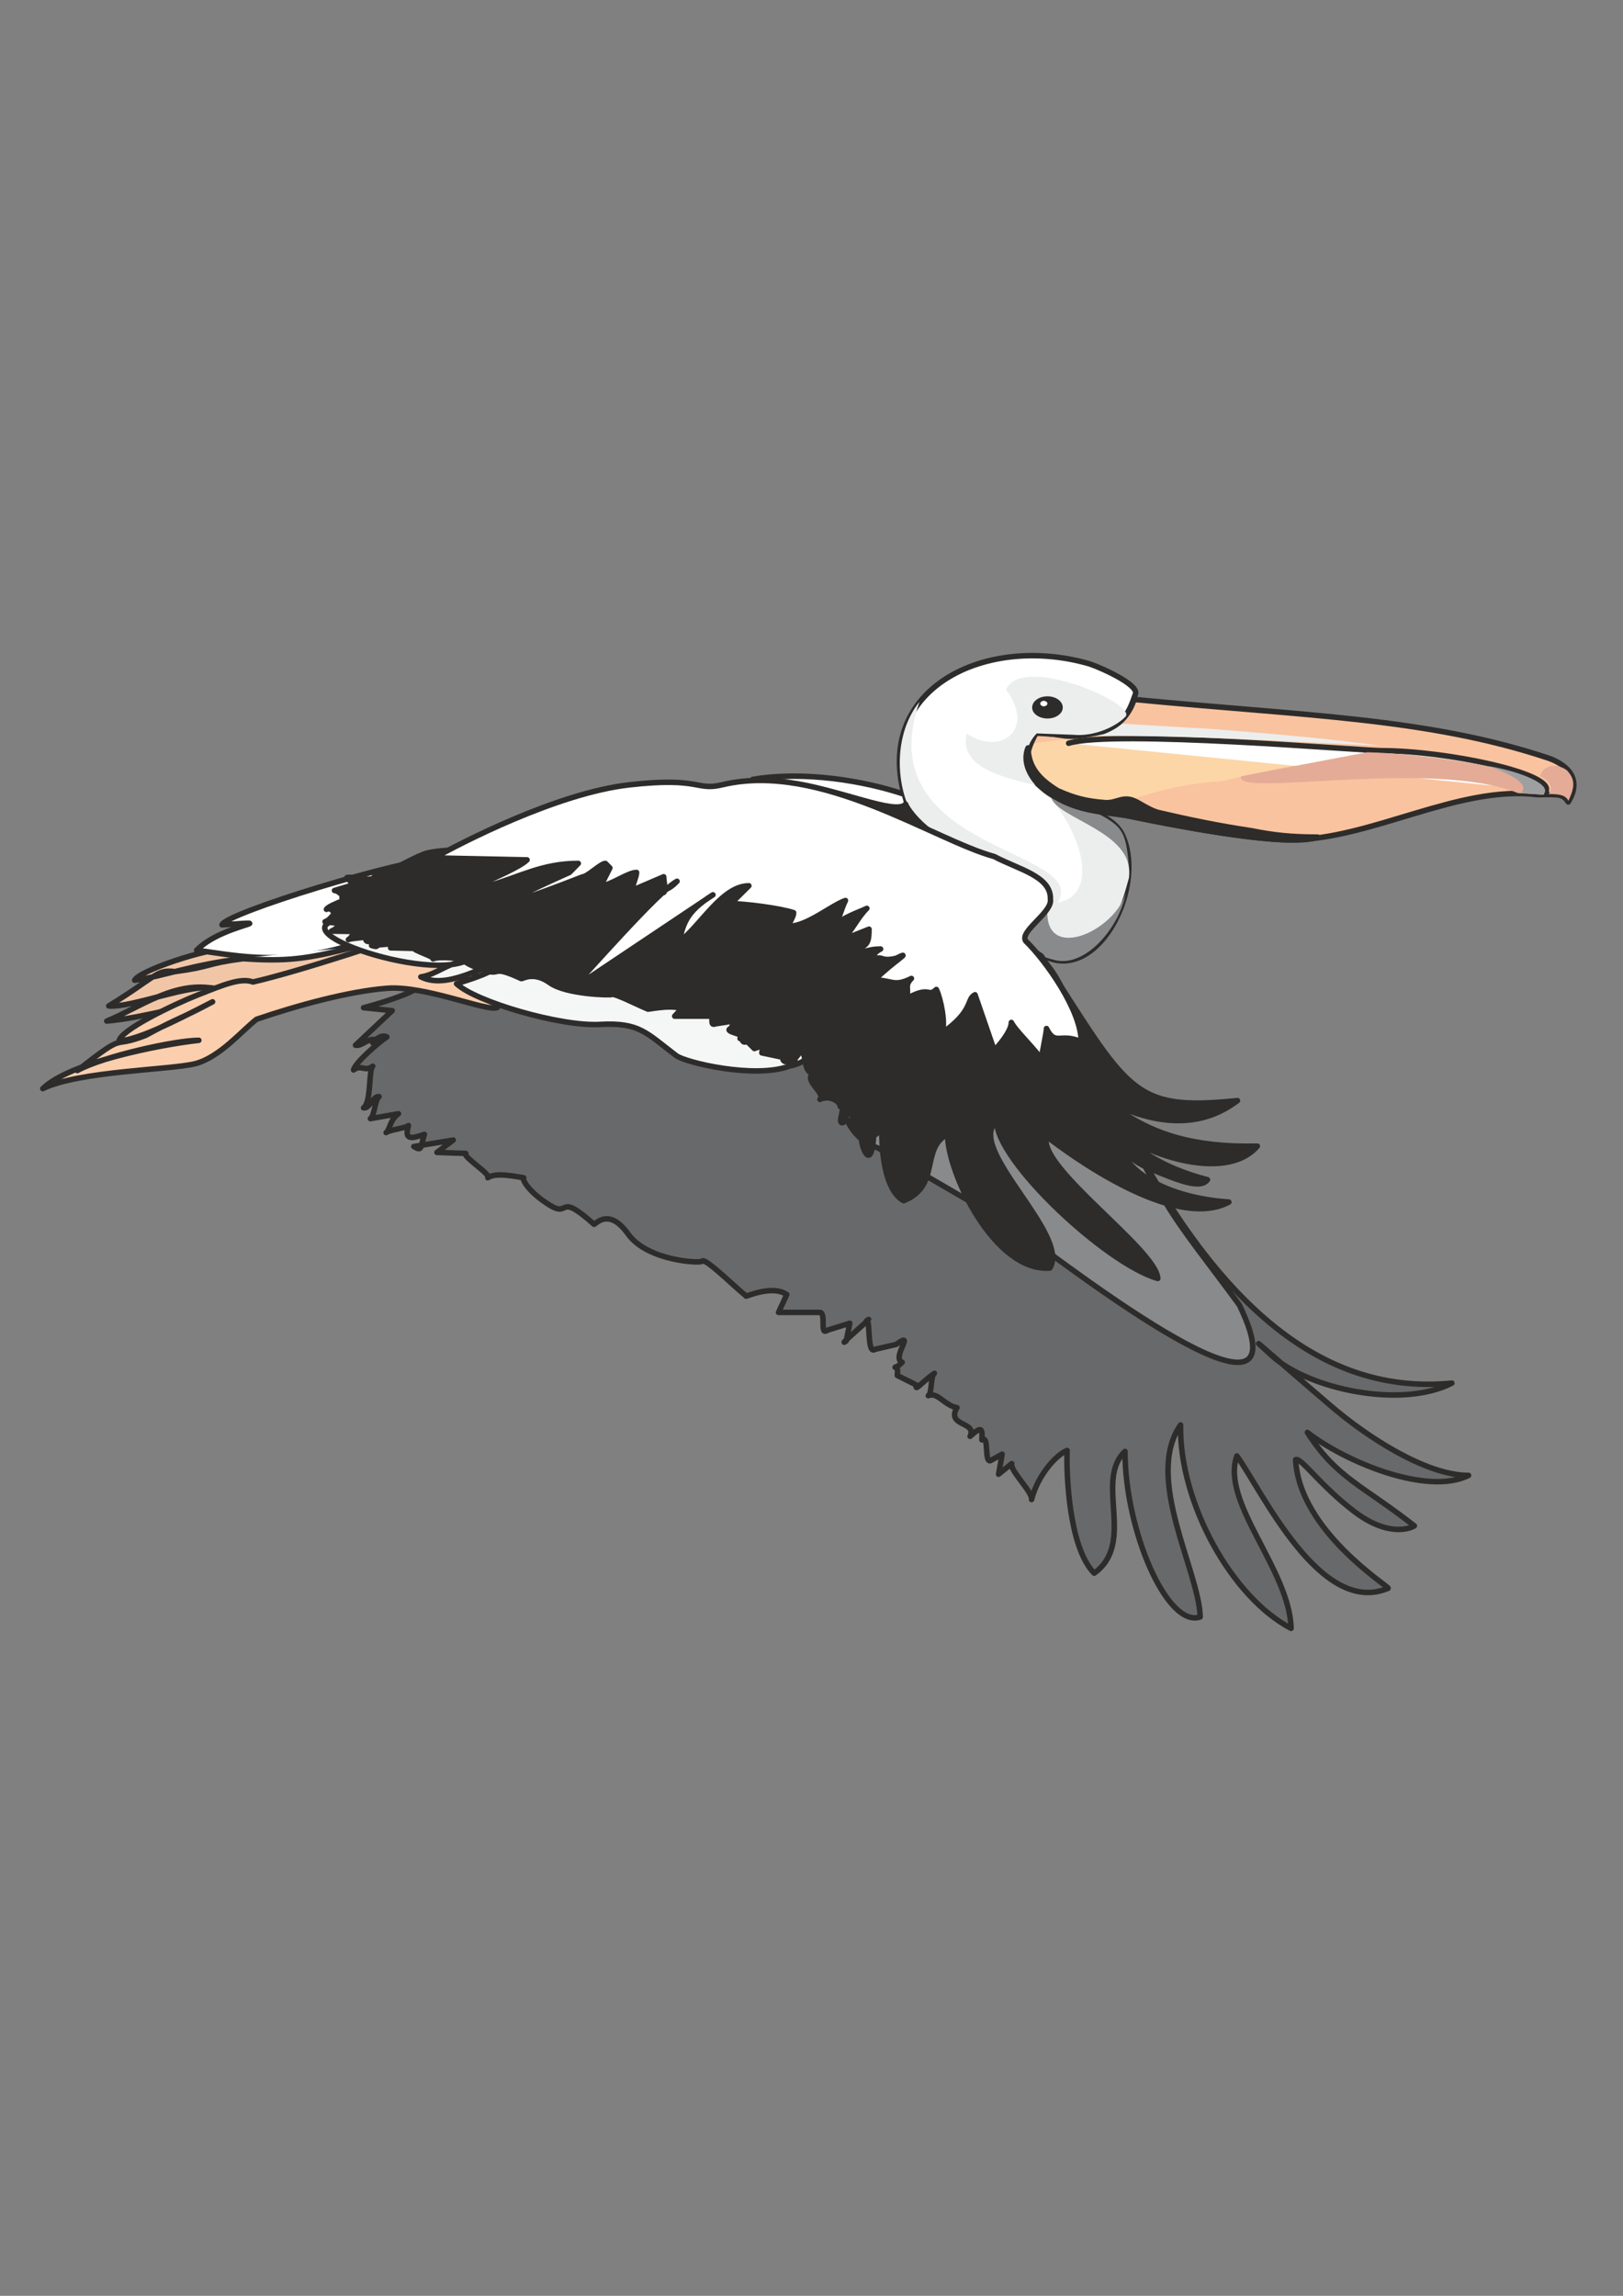 <?xml version="1.0" encoding="utf-8"?>
<!-- Created by UniConvertor 2.0rc4 (https://sk1project.net/) -->
<svg xmlns="http://www.w3.org/2000/svg" height="841.89pt" viewBox="0 0 595.276 841.89" width="595.276pt" version="1.1" xmlns:xlink="http://www.w3.org/1999/xlink" id="86228e70-f611-11ea-b9b0-dcc15c148e23">

<rect x="0" y="0" width="595.276" height="841.89" fill="#808080" stroke="none"/>

<g>
	<path style="stroke-linejoin:round;stroke:#2d2c2b;stroke-linecap:round;stroke-miterlimit:10.433;stroke-width:2.016;fill:#68696a;" d="M 179.99,349.089 C 175.886,350.889 144.926,359.745 142.046,361.905 144.206,362.337 150.326,362.337 152.63,362.553 149.678,364.857 137.078,368.601 133.334,369.537 L 143.846,370.617 130.382,383.289 C 132.542,383.793 134.99,380.769 137.294,381.201 135.062,384.801 138.806,378.537 141.902,380.265 138.806,382.281 130.238,389.697 129.662,392.361 132.614,390.201 133.694,393.225 136.718,390.993 135.134,392.145 136.286,404.169 133.334,406.257 135.566,406.689 136.862,401.721 139.022,402.153 137.51,403.161 137.438,409.065 135.854,410.217 L 146.15,408.417 C 143.054,410.505 143.054,414.249 141.614,415.329 143.054,414.249 148.382,413.817 149.822,412.737 148.31,417.921 150.398,417.777 155.654,415.977 154.142,421.089 154.79,422.241 151.766,420.441 L 166.238,418.065 160.262,422.601 170.846,422.961 C 169.334,423.969 180.422,430.809 178.91,431.889 182.006,429.729 189.71,431.601 192.086,431.889 191.294,432.393 194.03,437.289 201.662,441.969 209.366,446.721 204.182,436.713 217.862,448.953 218.438,449.025 223.262,442.545 230.39,452.553 237.518,462.489 257.102,463.353 257.534,462.489 258.398,460.689 272.582,474.945 273.734,475.161 272.294,476.241 282.878,470.769 288.566,474.729 L 285.542,481.281 300.806,481.281 C 303.038,481.641 300.59,489.921 303.398,487.833 L 311.678,485.241 310.382,491.721 C 305.918,494.961 322.334,480.993 317.798,484.377 319.31,483.225 317.942,496.977 320.894,494.817 L 328.67,493.017 C 336.158,487.617 326.726,497.913 330.902,499.569 325.862,504.321 329.822,497.841 329.102,504.393 L 336.158,507.921 C 335.294,510.585 338.174,506.769 342.71,503.601 341.198,504.609 341.99,510.657 340.478,511.809 343.862,510.297 346.382,515.409 350.99,516.201 346.958,523.185 358.406,521.169 355.814,526.713 360.422,522.465 360.278,524.337 360.134,528.009 363.014,525.921 360.71,537.513 363.662,535.425 L 367.55,533.265 366.254,540.609 371.078,536.721 C 370.214,539.097 378.926,547.305 378.35,549.897 380.654,540.825 387.494,533.409 391.382,531.897 391.094,539.385 391.814,567.249 401.318,576.897 416.726,565.881 401.318,542.985 412.622,532.257 412.622,561.201 428.102,597.129 440.198,592.953 439.91,576.393 419.534,541.905 432.998,522.537 432.494,551.265 452.006,585.969 473.534,597.129 473.03,575.529 447.614,550.977 453.662,533.913 462.806,546.585 484.262,592.953 509.102,582.441 510.182,582.153 476.558,561.705 475.19,535.281 477.134,534.273 484.046,544.641 496.718,554.289 509.39,563.937 517.526,560.337 518.75,559.545 499.742,544.641 490.094,541.905 479.51,525.273 493.406,536.073 523.502,548.601 538.622,541.041 522.854,541.041 500.966,526.641 487.79,515.265 469.646,499.785 452.942,484.953 466.622,497.265 480.23,509.577 514.286,516.633 532.502,507.201 481.526,512.169 434.798,474.297 391.814,367.089 383.678,351.393 381.662,335.337 285.758,328.353 271.79,327.345 196.622,341.961 179.99,349.089 L 179.99,349.089 Z" />
	<path style="stroke-linejoin:round;stroke:#2d2c2b;stroke-linecap:round;stroke-miterlimit:10.433;stroke-width:2.016;fill:#f1c6a7;" d="M 179.918,340.737 C 172.79,343.761 131.822,351.897 103.094,361.689 97.118,363.705 84.302,370.113 75.014,369.249 65.726,368.313 53.918,373.137 39.158,374.433 51.47,369.393 64.214,359.385 79.262,362.625 71.486,359.961 48.446,369.681 39.878,368.889 57.95,357.801 57.086,355.497 64.286,356.289 77.822,354.489 75.23,353.409 88.766,351.609 70.694,353.625 59.894,358.089 49.382,359.457 50.966,356.073 74.942,347.865 84.806,347.649 94.742,347.361 102.518,347.577 106.046,350.097 123.038,346.569 159.902,335.265 172.43,330.585 173.15,330.729 181.862,340.449 179.918,340.737 L 179.918,340.737 Z" />
	<path style="stroke-linejoin:round;stroke:#2d2c2b;stroke-linecap:round;stroke-miterlimit:10.433;stroke-width:2.016;fill:#fbcead;" d="M 94.094,373.785 C 88.91,377.745 80.702,387.681 71.63,390.057 62.486,392.361 29.006,392.721 15.686,399.201 25.406,389.769 57.59,383.217 72.926,381.489 64.718,381.417 37.862,387.321 28.358,392.577 47.438,377.601 39.806,385.017 53.414,379.689 65.438,373.137 65.87,373.857 77.966,367.377 61.694,375.729 52.334,380.409 43.622,381.921 43.766,377.889 63.566,368.385 72.71,364.785 81.998,361.113 88.334,358.449 92.798,360.105 109.718,356.217 146.438,344.193 158.966,339.225 159.83,339.297 184.238,369.105 182.366,369.465 178.766,371.121 156.014,361.329 141.974,362.409 127.934,363.489 108.854,368.745 94.094,373.785 L 94.094,373.785 Z" />
	<path style="stroke-linejoin:round;stroke:#2d2c2b;stroke-linecap:round;stroke-miterlimit:10.433;stroke-width:2.016;fill:#f9c39f;" d="M 564.038,291.417 C 572.102,291.273 573.254,291.201 575.198,294.081 581.534,283.785 571.526,279.177 567.566,277.881 523.286,263.193 477.782,262.473 416.006,256.497 415.718,256.497 414.278,264.705 404.846,267.729 395.414,270.681 392.246,269.529 380.078,268.809 373.454,276.873 376.982,284.865 382.958,288.897 388.934,292.929 392.606,296.097 401.318,297.177 410.03,298.257 415.286,299.553 415.718,299.625 416.222,299.697 456.326,308.193 473.75,307.977 503.27,307.689 535.022,287.817 564.038,291.417 L 564.038,291.417 Z" />
	<path style="fill:#fdd6a7;" d="M 448.19,286.449 C 425.942,287.673 409.958,295.593 407.078,295.593 406.214,295.593 372.95,290.841 378.422,272.769 405.854,267.513 465.758,272.409 508.526,275.289 504.062,275.289 474.254,280.185 448.19,286.449 L 448.19,286.449 Z" />
	<path style="stroke-linejoin:round;stroke:#2d2c2b;stroke-linecap:round;stroke-miterlimit:10.433;stroke-width:2.016;fill:#ffffff;" d="M 567.062,290.049 C 569.87,283.569 530.198,275.289 506.87,275.289 499.238,275.289 408.374,267.513 391.958,272.553" />
	<path style="fill:#e4ab96;" d="M 501.398,275.865 C 520.046,276.153 571.094,282.417 566.198,291.417 L 556.766,290.841 C 524.942,278.025 451.718,292.713 455.246,284.649 L 501.398,275.865 Z" />
	<path style="fill:#9e9fa1;" d="M 546.182,280.977 C 565.766,288.177 555.902,291.129 558.35,290.841 L 565.982,291.417 C 570.014,287.601 556.55,282.705 546.182,280.977 L 546.182,280.977 Z" />
	<path style="fill:#e4ab96;" d="M 574.694,282.489 C 571.166,279.825 566.198,280.185 564.83,284.649 568.862,286.377 569.438,289.185 567.998,291.201 572.174,291.129 574.19,291.633 575.27,293.649 577.43,288.969 578.006,285.945 574.694,282.489 L 574.694,282.489 Z" />
	<path style="fill:#eceded;" d="M 409.814,265.281 L 445.238,267.369 C 465.398,268.953 487.862,270.897 506.438,273.489 469.502,271.761 434.582,269.457 394.838,269.889 400.238,269.313 406.43,267.369 409.814,265.281 L 409.814,265.281 Z" />
	<path style="stroke-linejoin:round;stroke:#2d2c2b;stroke-linecap:round;stroke-miterlimit:10.433;stroke-width:2.016;fill:#ffffff;" d="M 404.63,268.233 C 388.502,271.761 391.454,268.809 380.006,268.809 364.958,295.305 405.206,291.561 411.758,306.393 421.118,327.201 399.734,365.433 378.926,347.865 378.422,347.505 378.566,348.225 377.918,347.649 370.142,339.081 386.558,339.081 385.262,327.417 380.294,314.529 338.462,310.209 333.638,297.609 316.79,253.977 360.206,231.945 399.662,243.465 404.558,245.121 417.878,251.241 416.438,254.553 413.918,262.113 411.758,265.353 404.63,268.233 L 404.63,268.233 Z" />
	<path style="stroke-linejoin:round;stroke:#2d2c2b;stroke-linecap:round;stroke-miterlimit:10.433;stroke-width:2.016;fill:#ffffff;" d="M 331.694,291.273 C 316.862,286.305 295.046,282.633 276.11,285.801 292.67,285.873 324.854,297.465 341.63,305.385 333.854,300.489 333.494,297.465 331.694,291.273 L 331.694,291.273 Z" />
	<path style="stroke-linejoin:round;stroke:#2d2c2b;stroke-linecap:round;stroke-miterlimit:10.433;stroke-width:2.016;fill:#898a8c;" d="M 297.566,351.609 C 295.982,353.121 298.07,360.033 300.95,379.905 310.238,398.481 305.198,414.897 322.262,421.089 322.262,421.089 371.798,449.889 371.798,449.889 392.606,465.009 481.022,533.481 454.598,478.617 445.166,465.585 434.078,451.977 427.67,441.177 418.886,426.345 409.31,408.273 401.75,392.217 392.606,372.849 390.014,356.073 377.702,348.009 371.222,343.329 364.094,339.657 354.158,338.073 344.222,335.769 329.606,332.817 325.43,332.313 319.238,331.017 303.038,329.937 299.87,329.721 295.19,334.329 300.59,347.001 297.566,351.609 L 297.566,351.609 Z" />
	<path style="fill:#eceded;" d="M 412.766,262.833 C 417.302,258.225 374.75,239.505 368.99,252.897 379.934,267.801 366.974,277.233 354.59,269.025 351.638,280.977 366.83,285.225 382.166,288.393 374.39,282.633 375.254,274.137 380.222,268.953 L 393.83,269.457 C 401.75,270.177 409.67,266.145 412.766,262.833 L 412.766,262.833 Z M 380.942,287.817 C 397.862,304.593 404.63,330.945 384.974,331.233 380.006,342.897 385.334,348.225 395.054,345.129 408.518,340.017 410.174,336.273 414.062,321.945 415.718,308.913 400.886,296.745 380.942,287.817 L 380.942,287.817 Z M 337.238,257.361 C 318.086,312.297 399.518,311.073 388.07,330.801 386.558,331.233 386.846,331.233 385.262,331.233 384.398,329.937 385.982,326.625 384.182,325.689 383.606,319.281 353.15,310.497 337.886,303.297 328.67,293.145 326.438,270.753 337.238,257.361 L 337.238,257.361 Z" />
	<path style="stroke-linejoin:round;stroke:#2d2c2b;stroke-linecap:round;stroke-miterlimit:10.433;stroke-width:2.016;fill:#2d2c2b;" d="M 294.974,288.465 C 306.566,289.113 329.03,299.193 332.126,294.873 333.422,297.969 338.606,303.585 342.638,305.817 327.518,299.049 312.038,293.217 294.974,288.465 L 294.974,288.465 Z" />
	<path style="fill:#2d2c2b;" d="M 384.182,255.345 C 387.278,255.345 389.798,257.145 389.798,259.449 389.798,261.681 387.278,263.481 384.182,263.481 381.086,263.481 378.566,261.681 378.566,259.449 378.566,257.145 381.086,255.345 384.182,255.345 L 384.182,255.345 Z" />
	<path style="fill:#ffffff;" d="M 382.814,257.001 C 383.534,257.001 384.182,257.505 384.182,258.009 384.182,258.513 383.534,259.017 382.814,259.017 382.166,259.017 381.518,258.513 381.518,258.009 381.518,257.505 382.166,257.001 382.814,257.001 L 382.814,257.001 Z" />
	<path style="fill:#898a8c;" d="M 399.59,296.745 C 395.342,296.097 390.23,294.153 385.406,291.273 384.902,299.193 412.118,303.657 414.062,318.057 412.982,303.729 411.326,302.721 399.59,296.745 L 399.59,296.745 Z" />
	<path style="stroke-linejoin:round;stroke:#2d2c2b;stroke-linecap:round;stroke-miterlimit:10.433;stroke-width:2.016;fill:#2d2c2b;" d="M 377.054,274.281 C 377.27,281.481 381.158,285.729 387.854,289.905 393.902,292.641 398.366,293.793 404.99,294.297 409.454,294.801 411.686,291.633 416.294,293.793 417.806,294.441 421.622,297.033 424.574,297.897 436.022,300.561 447.038,302.865 458.774,304.593 467.342,306.321 473.75,306.969 483.254,306.969 473.39,310.857 431.846,303.009 415.502,299.409 404.918,297.753 395.99,297.609 387.134,292.281 380.438,288.969 374.246,281.265 377.054,274.281 L 377.054,274.281 Z" />
	<path style="fill:#898a8c;" d="M 387.062,352.113 C 383.174,351.177 375.182,348.729 374.75,343.401 377.774,338.577 386.342,335.121 385.046,328.137 378.638,354.633 408.158,343.041 412.982,327.417 410.174,341.097 397.718,354.705 387.062,352.113 L 387.062,352.113 Z" />
	<path style="stroke-linejoin:round;stroke:#2d2c2b;stroke-linecap:round;stroke-miterlimit:10.433;stroke-width:2.016;fill:#ffffff;" d="M 162.998,314.529 C 147.374,314.961 82.43,334.977 81.422,339.153 104.75,337.569 81.926,338.577 72.134,348.441 88.694,350.745 103.886,354.129 129.59,346.353 155.294,338.505 191.582,319.425 203.894,313.665 190.214,313.161 178.118,314.313 162.998,314.529 L 162.998,314.529 Z" />
	<path style="stroke-linejoin:round;stroke:#2d2c2b;stroke-linecap:round;stroke-miterlimit:10.433;stroke-width:2.016;fill:#ffffff;" d="M 87.83,351.465 C 105.326,352.761 112.526,351.681 130.238,347.217" />
	<path style="stroke-linejoin:round;stroke:#2d2c2b;stroke-linecap:round;stroke-miterlimit:10.433;stroke-width:2.016;fill:#f5f6f6;" d="M 289.646,390.921 C 276.83,395.745 251.342,389.625 248.03,387.105 237.014,378.753 234.566,374.865 220.094,375.657 205.622,376.521 174.302,367.305 167.462,360.753 172.358,359.097 180.926,356.937 185.822,352.041 177.614,353.697 164.222,363.129 154.358,358.233 159.83,357.513 164.726,352.833 169.694,352.833 149.966,359.385 87.11,335.409 139.454,336.417 180.566,336.417 243.422,350.385 279.566,365.145 291.086,370.113 307.574,387.177 289.646,390.921 L 289.646,390.921 Z" />
	<path style="stroke-linejoin:round;stroke:#2d2c2b;stroke-linecap:round;stroke-miterlimit:10.433;stroke-width:2.016;fill:#2d2c2b;" d="M 156.734,312.801 C 153.278,313.665 145.142,318.417 142.694,319.281 144.566,319.497 137.222,320.361 136.934,322.089 134.486,323.097 130.454,321.369 127.286,321.801 L 129.59,324.465 122.678,326.553 C 124.55,326.769 124.406,327.993 126.422,328.209 124.478,329.721 125.486,328.857 128.006,329.505 125.486,330.369 120.23,332.385 119.726,333.465 122.246,332.529 121.238,335.049 123.686,334.113 122.39,334.617 121.67,337.065 119.222,338.001 121.094,338.145 123.83,338.649 125.702,338.937 124.406,339.369 122.822,341.025 121.526,341.457 L 131.606,341.601 C 128.942,342.465 128.942,344.049 127.79,344.553 128.942,344.049 133.406,343.905 134.63,343.473 133.334,345.633 135.062,345.561 139.454,344.769 138.23,347.001 138.734,347.505 136.286,346.713 L 148.31,345.705 143.27,347.577 152.126,347.793 C 150.83,348.225 160.118,351.105 158.822,351.609 161.414,350.601 167.822,351.537 169.766,351.609 169.19,351.825 171.422,353.913 177.83,355.857 184.238,357.873 179.846,353.625 191.222,358.881 191.726,358.953 195.758,356.145 201.662,360.393 207.638,364.713 223.91,365.001 224.342,364.713 225.062,363.849 236.726,369.969 237.662,369.969 236.582,370.545 245.294,368.241 250.046,369.825 L 247.454,372.633 260.198,372.633 C 262.142,372.849 260.054,376.377 262.43,375.441 L 269.342,374.361 268.19,377.025 C 264.518,378.465 275.174,379.329 271.43,380.841 272.654,380.337 271.646,382.857 274.094,381.921 L 276.686,384.513 C 282.95,382.209 278.99,384.369 282.518,385.089 278.342,387.033 279.998,383.361 279.422,386.097 L 287.27,387.753 C 286.694,388.833 287.846,390.201 291.59,388.833 290.222,389.337 294.542,385.089 293.318,385.521 296.126,384.945 294.254,393.153 298.142,393.585 294.758,396.537 302.966,400.713 300.734,403.161 304.694,401.289 308.294,404.313 308.15,405.753 310.598,404.961 306.71,412.521 309.23,411.657 L 313.406,403.665 312.47,410.577 316.07,417.417 C 315.35,418.425 319.454,431.529 320.462,416.337 323.99,415.041 320.534,412.449 323.63,411.657 323.198,415.257 322.91,435.561 331.406,440.313 345.086,434.913 337.454,421.305 347.534,415.905 347.534,430.305 364.886,466.521 385.046,465.009 392.75,452.697 353.654,420.729 365.606,411.153 365.174,425.409 405.566,463.353 424.646,468.825 424.142,458.169 379.934,427.641 383.894,416.769 392.03,423.033 430.55,451.617 450.71,440.817 451.646,440.673 417.446,440.241 409.382,418.569 411.11,418.065 410.39,423.681 421.622,428.505 432.854,433.185 440.27,436.065 442.862,432.609 425.078,428.001 416.222,420.729 406.862,412.521 417.518,422.745 449.342,434.121 461.15,420.297 436.814,420.873 423.422,415.329 413.342,409.065 398.15,399.561 383.39,392.433 395.414,398.481 407.51,404.529 432.134,420.081 453.878,403.593 414.782,407.625 413.99,399.993 381.95,350.601 367.982,340.449 320.03,318.633 234.998,315.177 222.614,314.745 171.494,309.201 156.734,312.801 L 156.734,312.801 Z" />
	<path style="stroke-linejoin:round;stroke:#2d2c2b;stroke-linecap:round;stroke-miterlimit:10.433;stroke-width:2.016;fill:#ffffff;" d="M 364.67,314.097 C 373.598,318.849 385.622,321.297 385.262,329.793 386.054,334.617 373.598,341.673 376.262,345.129 383.606,352.257 396.566,370.473 396.566,381.993 388.79,378.609 387.062,383.721 383.822,377.169 383.822,378.825 381.95,386.961 381.95,388.617 380.294,385.305 372.59,378.249 370.934,374.937 370.934,378.249 366.254,383.577 364.67,385.233 L 357.614,364.785 C 354.302,366.441 357.398,370.473 345.446,378.897 347.03,375.657 345.014,366.081 343.43,362.841 340.046,366.081 341.486,360.825 331.334,366.873 334.646,363.489 330.974,362.049 334.286,358.809 327.734,362.049 327.302,359.385 320.75,359.385 327.302,352.761 335.294,348.153 328.742,351.393 322.19,353.049 323.99,349.449 319.094,352.761 320.75,351.105 319.742,349.665 322.982,348.009 318.086,348.009 317.366,349.449 312.47,349.449 317.366,346.209 318.734,347.289 318.734,340.737 L 309.158,344.553 C 312.47,341.241 314.63,336.345 317.942,333.105 314.63,334.689 309.158,336.345 305.918,339.657 307.574,338.001 308.438,333.537 310.094,330.225 305.126,331.881 295.982,339.657 289.43,339.657 289.43,338.001 291.086,336.345 291.086,334.689 286.19,333.033 273.014,331.377 268.046,331.377 L 274.67,324.825 C 264.734,324.825 256.886,339.729 248.966,345.489 250.694,339.297 251.054,334.617 261.494,328.137 L 209.366,362.985 C 214.334,357.945 241.766,326.481 248.318,323.169 246.662,324.825 245.006,326.481 241.766,326.481 245.006,329.721 243.422,323.169 243.422,321.513 L 231.83,326.481 C 231.83,324.825 233.486,321.513 233.486,319.929 230.246,319.929 223.694,324.825 220.382,324.825 L 223.694,318.273 222.038,316.617 C 220.382,316.617 215.414,321.513 213.758,321.513 184.166,333.033 175.958,334.689 208.862,319.929 L 212.102,316.617 C 198.926,316.617 190.79,321.513 179.198,324.825 156.23,331.377 188.414,320.289 193.31,315.321 L 159.254,314.601 C 168.542,309.345 204.182,290.841 230.75,287.817 257.39,284.793 255.014,290.193 265.094,287.745 300.878,279.249 342.638,308.121 364.67,314.097 L 364.67,314.097 Z" />
</g>
</svg>